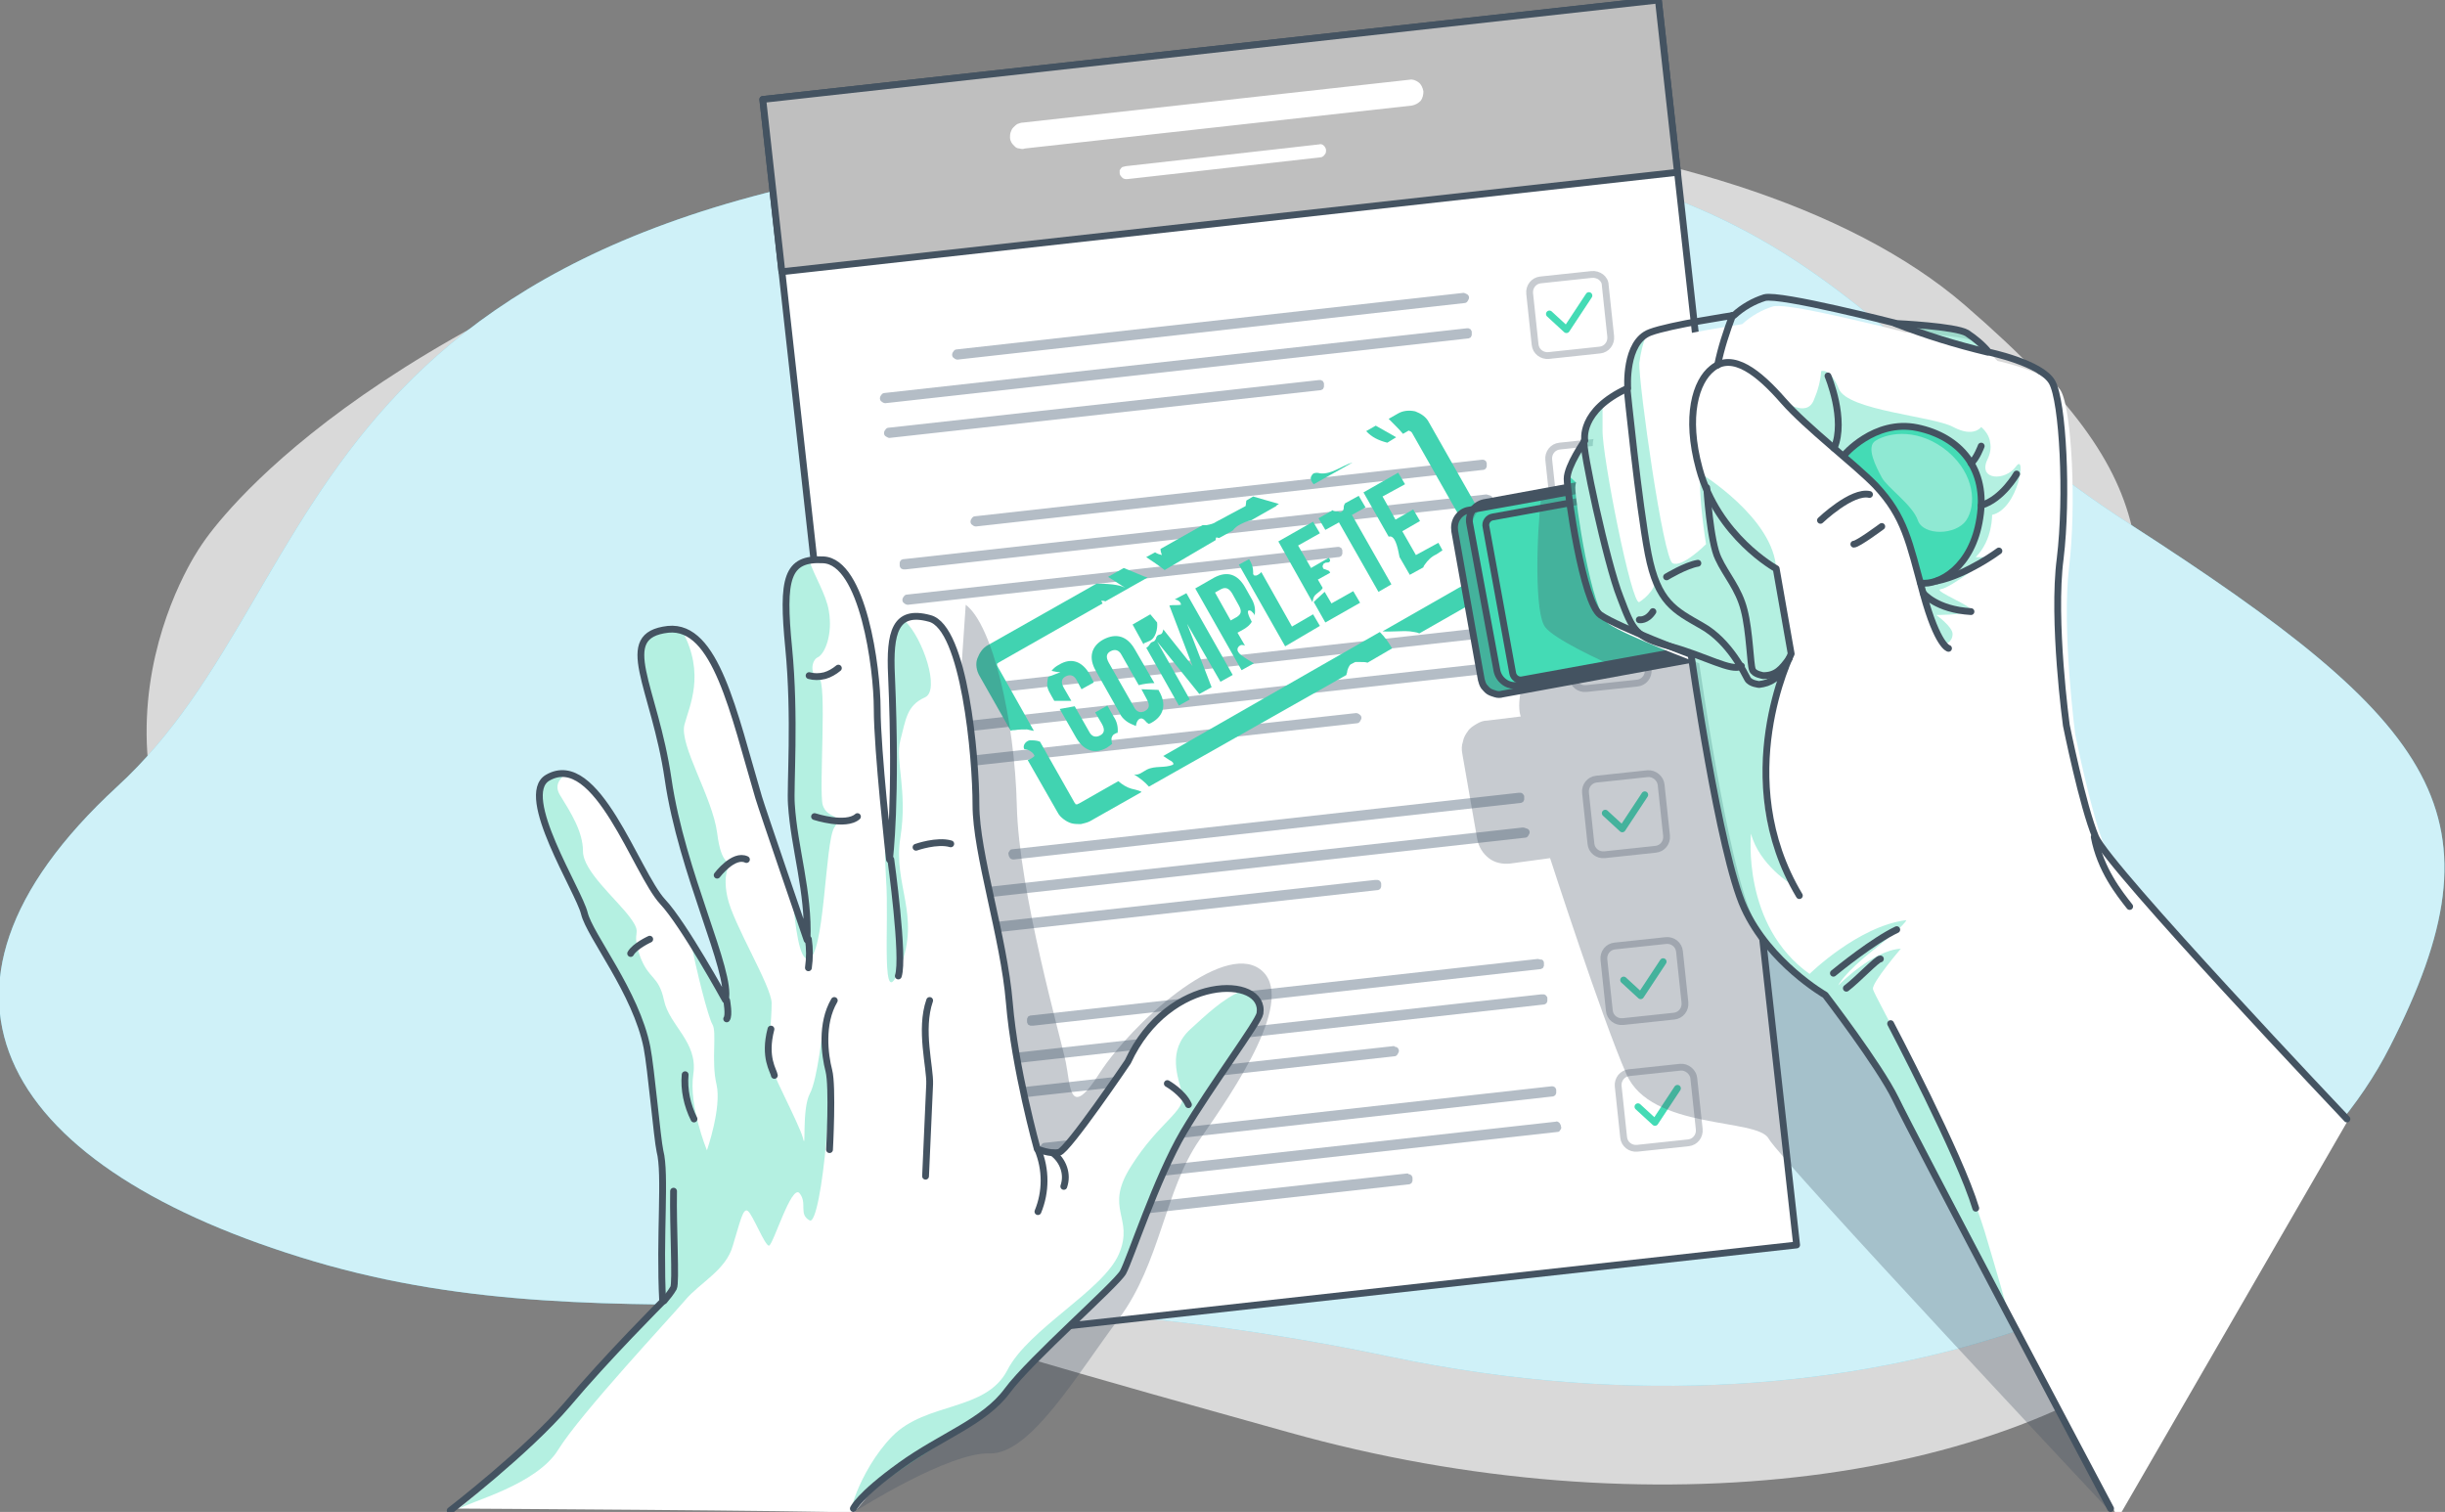 <?xml version="1.0" encoding="utf-8"?>
<!-- Generator: Adobe Illustrator 23.0.3, SVG Export Plug-In . SVG Version: 6.00 Build 0)  -->
<svg version="1.1" id="Слой_1" xmlns="http://www.w3.org/2000/svg" xmlns:xlink="http://www.w3.org/1999/xlink" x="0px" y="0px"
	 viewBox="0 0 359 222" style="enable-background:new 0 0 359 222;" xml:space="preserve">
<rect x="0" y="0" width="359" height="222" fill="#808080" stroke="none"/>
<style type="text/css">
	.st0{opacity:0.7;fill:#FFFFFF;enable-background:new    ;}
	.st1{fill:#5DCFE8;}
	.st2{fill:#FFFFFF;stroke:#445361;stroke-linecap:round;stroke-linejoin:round;}
	.st3{fill:#BFBFBF;stroke:#445361;stroke-linecap:round;stroke-linejoin:round;}
	.st4{fill:#FFFFFF;}
	.st5{opacity:0.3;fill:#042442;enable-background:new    ;}
	.st6{opacity:0.3;fill:none;stroke:#445361;stroke-linecap:round;stroke-linejoin:round;enable-background:new    ;}
	.st7{fill:none;stroke:#44DBB5;stroke-linecap:round;stroke-linejoin:round;}
	.st8{fill:#44DBB5;}
	.st9{opacity:0.3;fill:#445361;enable-background:new    ;}
	.st10{opacity:0.2;}
	.st11{opacity:0.2;fill:#042442;enable-background:new    ;}
	.st12{opacity:0.4;fill:#44DBB5;enable-background:new    ;}
	.st13{fill:none;stroke:#445361;stroke-linecap:round;stroke-linejoin:round;}
	.st14{opacity:0.4;fill:#FFFFFF;enable-background:new    ;}
</style>
<g>
	<path class="st0" d="M29.4,80.3c0,0-22.8,32.5,9.2,65.2c32,32.7,97.8,50,150.6,64.8c52.7,14.8,107.5,7.6,133.5-16.6
		c26-24.2-9.7-41.5-9.7-76c0-34.5,9.3-43.7-24.5-72.9S171.7,9.2,109,30.8C46.3,52.5,29.4,80.3,29.4,80.3z"/>
	<path class="st1" d="M165.8,21c101.2-5,101.4,26.6,147,56c45.6,29.4,55.4,42.8,38.1,76.7c-17.2,33.9-75.1,60.5-146.8,45.5
		c-71.7-15.1-112.7-0.6-158-14c-45.2-13.4-62-39.2-28.9-69.7C50.5,85,41,27.1,165.8,21z"/>
	<path class="st0" d="M165.8,21c101.2-5,101.4,26.6,147,56c45.6,29.4,55.4,42.8,38.1,76.7c-17.2,33.9-75.1,60.5-146.8,45.5
		c-71.7-15.1-112.7-0.6-158-14c-45.2-13.4-62-39.2-28.9-69.7C50.5,85,41,27.1,165.8,21z"/>
	<path class="st2" d="M243.5,0L112,14.6l20.3,182.8l131.5-14.6L243.5,0z"/>
	<path class="st3" d="M243.5,0L112,14.6l2.8,25.3l131.5-14.6L243.5,0z"/>
	<path class="st4" d="M207,11.7L150.2,18c-0.3,0-0.5,0.1-0.8,0.2c-0.2,0.1-0.4,0.3-0.6,0.5c-0.2,0.2-0.3,0.4-0.4,0.7
		c-0.1,0.3-0.1,0.5-0.1,0.8c0,0.3,0.1,0.5,0.2,0.7c0.1,0.2,0.3,0.4,0.5,0.6c0.2,0.2,0.4,0.3,0.7,0.3c0.3,0.1,0.5,0.1,0.8,0l56.8-6.3
		c0.5-0.1,0.9-0.3,1.3-0.7c0.3-0.4,0.4-0.9,0.4-1.4c-0.1-0.5-0.3-1-0.7-1.3C207.9,11.8,207.4,11.6,207,11.7L207,11.7z"/>
	<path class="st4" d="M193.7,21.2l-28.4,3.2c-0.1,0-0.3,0.1-0.4,0.1s-0.2,0.1-0.3,0.2c-0.1,0.1-0.1,0.2-0.2,0.3c0,0.1,0,0.3,0,0.4
		c0,0.3,0.2,0.5,0.4,0.7s0.5,0.2,0.7,0.2l28.4-3.2c0.2,0,0.5-0.2,0.6-0.4c0.2-0.2,0.2-0.4,0.2-0.7c0-0.2-0.2-0.5-0.3-0.6
		C194.2,21.2,193.9,21.1,193.7,21.2z"/>
	<path class="st5" d="M214.9,43l-74.4,8.3c-0.2,0-0.4,0.1-0.5,0.3c-0.1,0.1-0.2,0.3-0.2,0.5c0,0.2,0.1,0.4,0.3,0.5
		c0.1,0.1,0.3,0.2,0.5,0.2l74.4-8.3c0.2,0,0.4-0.1,0.5-0.3c0.1-0.2,0.2-0.3,0.2-0.5c0-0.2-0.1-0.4-0.3-0.5
		C215.2,43.1,215,43,214.9,43L214.9,43z"/>
	<path class="st5" d="M215.4,48.2l-85.5,9.5c-0.2,0-0.4,0.1-0.5,0.3c-0.1,0.1-0.2,0.3-0.2,0.5c0,0.2,0.1,0.4,0.3,0.5
		c0.1,0.1,0.3,0.2,0.5,0.2l85.5-9.5c0.1,0,0.2,0,0.3-0.1c0.1,0,0.2-0.1,0.2-0.2c0.1-0.1,0.1-0.2,0.1-0.3c0-0.1,0-0.2,0-0.3
		c0-0.1,0-0.2-0.1-0.3c0-0.1-0.1-0.2-0.2-0.2c-0.1-0.1-0.2-0.1-0.3-0.1C215.6,48.2,215.5,48.2,215.4,48.2z"/>
	<path class="st5" d="M193.7,55.8l-63.2,7c-0.2,0-0.4,0.1-0.5,0.3c-0.1,0.1-0.2,0.3-0.2,0.5c0,0.2,0.1,0.4,0.3,0.5
		c0.2,0.1,0.3,0.2,0.5,0.2l63.2-7c0.1,0,0.2,0,0.3-0.1c0.1,0,0.2-0.1,0.2-0.2c0.1-0.1,0.1-0.2,0.1-0.3c0-0.1,0-0.2,0-0.3
		c0-0.1,0-0.2-0.1-0.3c0-0.1-0.1-0.2-0.2-0.2c-0.1-0.1-0.2-0.1-0.3-0.1C193.9,55.8,193.8,55.8,193.7,55.8z"/>
	<path class="st6" d="M233.7,40.3l-7.5,0.8c-1,0.1-1.7,1-1.6,2l0.8,7.5c0.1,1,1,1.7,2,1.6l7.5-0.8c1-0.1,1.7-1,1.6-2l-0.8-7.5
		C235.7,40.9,234.7,40.2,233.7,40.3z"/>
	<path class="st7" d="M227.5,46.1l2.5,2.3l3.3-5"/>
	<path class="st5" d="M217.6,67.5l-74.4,8.3c-0.2,0-0.4,0.1-0.5,0.3c-0.1,0.1-0.2,0.3-0.2,0.5c0,0.2,0.1,0.4,0.3,0.5
		c0.1,0.1,0.3,0.2,0.5,0.2l74.4-8.3c0.1,0,0.2,0,0.3-0.1c0.1,0,0.2-0.1,0.2-0.2c0.1-0.1,0.1-0.2,0.1-0.3c0-0.1,0-0.2,0-0.3
		c0-0.1,0-0.2-0.1-0.3c0-0.1-0.1-0.2-0.2-0.2c-0.1-0.1-0.2-0.1-0.3-0.1C217.8,67.5,217.7,67.5,217.6,67.5z"/>
	<path class="st5" d="M218.2,72.6l-85.5,9.5c-0.1,0-0.2,0-0.3,0.1c-0.1,0-0.2,0.1-0.2,0.2c-0.1,0.1-0.1,0.2-0.1,0.3
		c0,0.1,0,0.2,0,0.3c0,0.1,0,0.2,0.1,0.3c0,0.1,0.1,0.2,0.2,0.2c0.1,0.1,0.2,0.1,0.3,0.1c0.1,0,0.2,0,0.3,0l85.5-9.5
		c0.2,0,0.4-0.1,0.5-0.3c0.1-0.2,0.2-0.3,0.2-0.5c0-0.2-0.1-0.4-0.3-0.5C218.5,72.7,218.4,72.6,218.2,72.6z"/>
	<path class="st5" d="M196.4,80.3l-63.2,7c-0.2,0-0.4,0.1-0.5,0.3c-0.1,0.1-0.2,0.3-0.2,0.5c0,0.2,0.1,0.4,0.3,0.5
		c0.1,0.1,0.3,0.2,0.5,0.2l63.2-7c0.1,0,0.2,0,0.3-0.1c0.1,0,0.2-0.1,0.2-0.2c0.1-0.1,0.1-0.2,0.1-0.3c0-0.1,0-0.2,0-0.3
		c0-0.1,0-0.2-0.1-0.3c0-0.1-0.1-0.2-0.2-0.2c-0.1-0.1-0.2-0.1-0.3-0.1C196.6,80.3,196.5,80.3,196.4,80.3z"/>
	<path class="st6" d="M236.5,64.7l-7.5,0.8c-1,0.1-1.7,1-1.6,2l0.8,7.5c0.1,1,1,1.7,2,1.6l7.5-0.8c1-0.1,1.7-1,1.6-2l-0.8-7.5
		C238.4,65.4,237.5,64.6,236.5,64.7z"/>
	<path class="st7" d="M230.3,70.5l2.5,2.3l3.3-5"/>
	<path class="st5" d="M220.3,91.9l-74.4,8.3c-0.2,0-0.3,0.1-0.4,0.3c-0.1,0.1-0.2,0.3-0.1,0.5c0,0.2,0.1,0.3,0.2,0.5
		c0.1,0.1,0.3,0.2,0.5,0.2l74.4-8.3c0.1,0,0.2,0,0.3-0.1c0.1,0,0.2-0.1,0.2-0.2c0.1-0.1,0.1-0.2,0.1-0.3c0-0.1,0-0.2,0-0.3
		c0-0.1,0-0.2-0.1-0.3c0-0.1-0.1-0.2-0.2-0.2c-0.1-0.1-0.2-0.1-0.3-0.1C220.5,91.9,220.4,91.9,220.3,91.9L220.3,91.9z"/>
	<path class="st5" d="M220.9,97.1l-85.5,9.5c-0.1,0-0.2,0-0.3,0.1c-0.1,0-0.2,0.1-0.2,0.2c-0.1,0.1-0.1,0.2-0.1,0.3
		c0,0.1,0,0.2,0,0.3c0,0.1,0,0.2,0.1,0.3c0,0.1,0.1,0.2,0.2,0.2c0.1,0.1,0.2,0.1,0.3,0.1c0.1,0,0.2,0,0.3,0l85.5-9.5
		c0.1,0,0.2,0,0.3-0.1c0.1,0,0.2-0.1,0.2-0.2c0.1-0.1,0.1-0.2,0.1-0.3c0-0.1,0-0.2,0-0.3c0-0.1,0-0.2-0.1-0.3c0-0.1-0.1-0.2-0.2-0.2
		c-0.1-0.1-0.2-0.1-0.3-0.1C221.1,97.1,221,97.1,220.9,97.1z"/>
	<path class="st5" d="M199.1,104.7l-63.2,7c-0.2,0-0.4,0.1-0.5,0.3c-0.1,0.2-0.2,0.3-0.2,0.5c0,0.2,0.1,0.4,0.3,0.5s0.3,0.2,0.5,0.2
		l63.2-7c0.2,0,0.4-0.1,0.5-0.3c0.1-0.2,0.2-0.3,0.2-0.5c0-0.2-0.1-0.4-0.3-0.5C199.5,104.8,199.3,104.7,199.1,104.7L199.1,104.7z"
		/>
	<path class="st6" d="M239.2,89.2l-7.5,0.8c-1,0.1-1.7,1-1.6,2l0.8,7.5c0.1,1,1,1.7,2,1.6l7.5-0.8c1-0.1,1.7-1,1.6-2l-0.8-7.5
		C241.1,89.8,240.2,89.1,239.2,89.2z"/>
	<path class="st7" d="M233,95l2.5,2.3l3.3-5"/>
	<path class="st5" d="M223,116.4l-74.4,8.3c-0.2,0-0.3,0.1-0.4,0.3c-0.1,0.1-0.2,0.3-0.1,0.5c0,0.2,0.1,0.3,0.2,0.5
		c0.1,0.1,0.3,0.2,0.5,0.2l74.4-8.3c0.1,0,0.2,0,0.3-0.1c0.1,0,0.2-0.1,0.2-0.2c0.1-0.1,0.1-0.2,0.1-0.3c0-0.1,0-0.2,0-0.3
		c0-0.1,0-0.2-0.1-0.3s-0.1-0.2-0.2-0.2c-0.1-0.1-0.2-0.1-0.3-0.1S223.1,116.4,223,116.4z"/>
	<path class="st5" d="M223.6,121.5l-85.5,9.5c-0.1,0-0.2,0-0.3,0.1c-0.1,0-0.2,0.1-0.2,0.2c-0.1,0.1-0.1,0.2-0.1,0.3
		c0,0.1,0,0.2,0,0.3c0,0.1,0,0.2,0.1,0.3c0,0.1,0.1,0.2,0.2,0.2c0.1,0.1,0.2,0.1,0.3,0.1c0.1,0,0.2,0,0.3,0l85.5-9.5
		c0.2,0,0.4-0.1,0.5-0.3c0.1-0.2,0.2-0.3,0.2-0.5c0-0.2-0.1-0.4-0.3-0.5C224,121.6,223.8,121.5,223.6,121.5z"/>
	<path class="st5" d="M201.9,129.2l-63.2,7c-0.1,0-0.2,0-0.3,0.1c-0.1,0-0.2,0.1-0.2,0.2c-0.1,0.1-0.1,0.2-0.1,0.3
		c0,0.1,0,0.2,0,0.3c0,0.1,0,0.2,0.1,0.3c0,0.1,0.1,0.2,0.2,0.2c0.1,0.1,0.2,0.1,0.3,0.1c0.1,0,0.2,0,0.3,0l63.2-7
		c0.1,0,0.2,0,0.3-0.1c0.1,0,0.2-0.1,0.2-0.2c0.1-0.1,0.1-0.2,0.1-0.3c0-0.1,0-0.2,0-0.3c0-0.1,0-0.2-0.1-0.3c0-0.1-0.1-0.2-0.2-0.2
		c-0.1-0.1-0.2-0.1-0.3-0.1C202.1,129.2,202,129.2,201.9,129.2z"/>
	<path class="st6" d="M241.9,113.6l-7.5,0.8c-1,0.1-1.7,1-1.6,2l0.8,7.5c0.1,1,1,1.7,2,1.6l7.5-0.8c1-0.1,1.7-1,1.6-2l-0.8-7.5
		C243.8,114.3,242.9,113.5,241.9,113.6z"/>
	<path class="st7" d="M235.7,119.4l2.5,2.3l3.3-5"/>
	<path class="st5" d="M225.8,140.8l-74.4,8.3c-0.1,0-0.2,0-0.3,0.1c-0.1,0-0.2,0.1-0.2,0.2c-0.1,0.1-0.1,0.2-0.1,0.3
		c0,0.1,0,0.2,0,0.3c0,0.1,0,0.2,0.1,0.3c0,0.1,0.1,0.2,0.2,0.2c0.1,0.1,0.2,0.1,0.3,0.1c0.1,0,0.2,0,0.3,0l74.4-8.3
		c0.1,0,0.2,0,0.3-0.1c0.1,0,0.2-0.1,0.2-0.2c0.1-0.1,0.1-0.2,0.1-0.3c0-0.1,0-0.2,0-0.3c0-0.2-0.1-0.4-0.3-0.5
		C226.1,140.9,225.9,140.8,225.8,140.8z"/>
	<path class="st5" d="M226.3,146l-85.5,9.5c-0.1,0-0.2,0-0.3,0.1s-0.2,0.1-0.2,0.2c-0.1,0.1-0.1,0.2-0.1,0.3c0,0.1,0,0.2,0,0.3
		s0,0.2,0.1,0.3c0.1,0.1,0.1,0.2,0.2,0.2c0.1,0.1,0.2,0.1,0.3,0.1c0.1,0,0.2,0,0.3,0l85.5-9.5c0.1,0,0.2,0,0.3-0.1
		c0.1,0,0.2-0.1,0.2-0.2c0.1-0.1,0.1-0.2,0.1-0.3c0-0.1,0-0.2,0-0.3c0-0.1,0-0.2-0.1-0.3c-0.1-0.1-0.1-0.2-0.2-0.2
		c-0.1-0.1-0.2-0.1-0.3-0.1C226.5,146,226.4,146,226.3,146z"/>
	<path class="st5" d="M204.6,153.6l-63.2,7c-0.2,0-0.4,0.1-0.5,0.3c-0.1,0.2-0.2,0.3-0.2,0.5c0,0.2,0.1,0.4,0.3,0.5
		c0.1,0.1,0.3,0.2,0.5,0.2l63.2-7c0.2,0,0.4-0.1,0.5-0.3c0.1-0.2,0.2-0.3,0.2-0.5c0-0.1,0-0.2-0.1-0.3c0-0.1-0.1-0.2-0.2-0.2
		c-0.1-0.1-0.2-0.1-0.3-0.1C204.8,153.6,204.7,153.6,204.6,153.6z"/>
	<path class="st6" d="M244.6,138.1l-7.5,0.8c-1,0.1-1.7,1-1.6,2l0.8,7.5c0.1,1,1,1.7,2,1.6l7.5-0.8c1-0.1,1.7-1,1.6-2l-0.8-7.5
		C246.5,138.7,245.6,138,244.6,138.1z"/>
	<path class="st7" d="M238.4,143.9l2.5,2.3l3.3-5"/>
	<path class="st5" d="M227.8,159.5l-74.4,8.3c-0.2,0-0.4,0.1-0.5,0.3c-0.1,0.1-0.2,0.3-0.2,0.5c0,0.2,0.1,0.4,0.3,0.5
		c0.1,0.1,0.3,0.2,0.5,0.2l74.4-8.3c0.1,0,0.2,0,0.3-0.1c0.1,0,0.2-0.1,0.2-0.2c0.1-0.1,0.1-0.2,0.1-0.3c0-0.1,0-0.2,0-0.3
		c0-0.1,0-0.2-0.1-0.3c0-0.1-0.1-0.2-0.2-0.2c-0.1-0.1-0.2-0.1-0.3-0.1C228,159.5,227.9,159.5,227.8,159.5z"/>
	<path class="st5" d="M228.4,164.7l-85.5,9.5c-0.1,0-0.2,0-0.3,0.1c-0.1,0-0.2,0.1-0.2,0.2s-0.1,0.2-0.1,0.3c0,0.1,0,0.2,0,0.3
		c0,0.1,0,0.2,0.1,0.3c0.1,0.1,0.1,0.2,0.2,0.2c0.1,0.1,0.2,0.1,0.3,0.1c0.1,0,0.2,0,0.3,0l85.5-9.5c0.2,0,0.3-0.1,0.4-0.3
		c0.1-0.1,0.2-0.3,0.1-0.5c0-0.2-0.1-0.3-0.2-0.5C228.8,164.7,228.6,164.6,228.4,164.7z"/>
	<path class="st5" d="M206.6,172.3l-63.2,7c-0.1,0-0.2,0-0.3,0.1c-0.1,0-0.2,0.1-0.2,0.2c-0.1,0.1-0.1,0.2-0.1,0.3
		c0,0.1,0,0.2,0,0.3c0,0.2,0.1,0.4,0.3,0.5c0.2,0.1,0.3,0.2,0.5,0.2l63.2-7c0.1,0,0.2,0,0.3-0.1c0.1,0,0.2-0.1,0.2-0.2
		c0.1-0.1,0.1-0.2,0.1-0.3c0-0.1,0-0.2,0-0.3c0-0.1,0-0.2-0.1-0.3c0-0.1-0.1-0.2-0.2-0.2c-0.1-0.1-0.2-0.1-0.3-0.1
		C206.8,172.3,206.7,172.3,206.6,172.3z"/>
	<path class="st6" d="M246.7,156.7l-7.5,0.8c-1,0.1-1.7,1-1.6,2l0.8,7.5c0.1,1,1,1.7,2,1.6l7.5-0.8c1-0.1,1.7-1,1.6-2l-0.8-7.5
		C248.6,157.4,247.7,156.6,246.7,156.7z"/>
	<path class="st7" d="M240.5,162.5l2.5,2.3l3.3-5"/>
	<path class="st8" d="M164.1,107.6c0.1-0.8-0.1-1.7-0.6-2.4l-0.9-1.6l-1.8,1l1,1.7c0.5,0.9,0.3,1.4-0.3,1.7s-1.2,0.2-1.6-0.6
		l-2.1-3.7l-2.2,0.4l2.4,4.2c1.1,1.9,2.7,2.5,4.5,1.5c0.3-0.2,0.6-0.4,0.8-0.6c-0.1-0.2-0.1-0.5-0.1-0.8c0.1-0.3,0.2-0.5,0.4-0.6
		C163.8,107.7,163.9,107.6,164.1,107.6z"/>
	<path class="st8" d="M154.4,102.2l0.4,0.7h2.5l-1.1-1.9c-0.5-0.9-0.3-1.4,0.3-1.7c0.6-0.3,1.2-0.2,1.6,0.6l0.7,1.3l1.8-1L160,99
		c-1.1-1.9-2.7-2.5-4.5-1.4c-0.4,0.2-0.8,0.5-1.1,0.9c0.4,0.1,0.9,0.2,1.3,0.2l-1.8,0.7c-0.1,0.5-0.2,1-0.1,1.5
		C153.9,101.3,154.1,101.7,154.4,102.2z"/>
	<path class="st8" d="M168.1,94.4c0.2-0.1,0.5-0.2,0.7-0.3c0.9-0.4,1.2-1.8,1.1-2.7l-1-1.2l-2.6,1.5l1.6,2.9
		C168,94.4,168,94.4,168.1,94.4z"/>
	<path class="st8" d="M179.2,100.1l1.8-1l-6.8-12l-1.7,0.9c0.5,0.1,0.9,0.4,0.9,0.8c-0.5,0.1-1.2,0-1.7,0.1l3.4,8.9l-4.3-5.4
		c0,0.1,0,0.2-0.1,0.4c0,0.1-0.1,0.2-0.2,0.3c-0.2,0.1-0.5,0.1-0.6,0.3c-0.2,0.2-0.1,0.4-0.3,0.6c-0.1,0.2-0.3,0.2-0.5,0.3
		c-0.2,0.1-0.3,0.4-0.5,0.6c-0.1,0.1-0.2,0.2-0.3,0.2l4.8,8.5l1.6-0.9l-4.8-8.5l6.2,7.7l1.8-1l-3.6-9.3L179.2,100.1z"/>
	<path class="st8" d="M183.7,89.7c0.1,0.1,0.2,0.2,0.3,0.3c0.1,0.1,0.2,0.2,0.2,0.4c0.2-0.9,0-1.8-0.5-2.6l-0.9-1.6
		c-1.1-1.9-2.6-2.4-4.5-1.4l-2.8,1.6l6.8,12l1.8-1c-0.6-0.4-1.2-0.7-1.7-1.1c-0.3-0.2-0.5-0.4-0.6-0.6c-0.1-0.1-0.1-0.3-0.1-0.4
		c0-0.1,0.1-0.3,0.2-0.4c0.1-0.1,0.3-0.2,0.4-0.2c0.2,0,0.3,0,0.5,0.1l-1.1-1.9l0.9-0.5c0.5-0.3,0.9-0.6,1.2-1.1
		C183.4,90.6,182.8,89.3,183.7,89.7z M181.6,90.6l-0.9,0.5l-2.3-4.1l0.9-0.5c0.6-0.3,1.1-0.2,1.6,0.6l1,1.8
		C182.4,89.8,182.2,90.2,181.6,90.6z"/>
	<path class="st8" d="M193.8,91.9l-1-1.7l-3.1,1.8l-4.5-8l-0.2,0.2c-0.1,0.1-0.3,0.2-0.5,0.3c-0.1,0-0.2,0-0.3,0
		c-0.1,0-0.1-0.1-0.2-0.2c0-0.1,0-0.2,0-0.3c0-0.7-0.2-1.3-0.6-1.9l-1.5,0.8l6.8,12L193.8,91.9z"/>
	<path class="st8" d="M192.9,87.7c0.2-0.5,0.8-0.7,1.2-1.2c0,0,0.1-0.1,0.1-0.2l-0.7-1.2l1.8-1c0-0.1-0.1-0.2-0.2-0.3
		c-0.3-0.1-0.5-0.2-0.8-0.3c0-0.1-0.1-0.2-0.1-0.3c0-0.1,0-0.2,0.1-0.3c0-0.1,0.1-0.2,0.2-0.2c0.1-0.1,0.2-0.1,0.3-0.1
		c0.1,0,0.3,0,0.4-0.1c0.1-0.1,0.1-0.2,0.1-0.3l-0.2-0.3l-2.6,1.5l-1.9-3.3l3.2-1.8l-1-1.7l-5.1,2.9l5,8.9
		C192.8,88.1,192.8,87.9,192.9,87.7z"/>
	<path class="st8" d="M199.7,88.5l-1-1.7l-3.2,1.8l-1-1.7l-1.2,1.1l-0.4,0.4l1.7,3L199.7,88.5z"/>
	<path class="st8" d="M197.3,74.6c0,0.3-0.2,0.5-0.4,0.6c-0.1,0-0.3,0-0.4-0.1c-0.2,0-0.5,0-0.7-0.1c0,0-0.1,0-0.1-0.1l-2.1,1.2
		l1,1.7l2-1.1l5.8,10.2l1.9-1.1l-5.8-10.2l2-1.1l-1-1.7l-2,1.1C197.3,74.2,197.3,74.4,197.3,74.6z"/>
	<path class="st8" d="M205.5,81.8l1.5,2.6l2-1.1c0-0.1,0.1-0.3,0.2-0.4c0.4-0.6,1-1.2,1.7-1.5l0.9-0.6l-0.6-1.1l-3.3,1.8l-2-3.5
		l2.6-1.5l-1-1.7l-2.6,1.5l-1.9-3.4l3.3-1.8l-1-1.7l-5.1,2.9l3.7,6.5C204.8,78.5,205.2,80.2,205.5,81.8z"/>
	<path class="st8" d="M167.7,105.5c0.3,0.1,0.5,0.4,0.7,0.6c0.1,0.1,0.2,0.1,0.3,0.2c0.1-0.1,0.3-0.1,0.4-0.2c1.8-1,2.2-2.7,1.1-4.6
		l-0.1-0.2l-2.5-0.1l0.8,1.5c0.5,0.9,0.3,1.4-0.3,1.7s-1.2,0.2-1.6-0.6l-3.7-6.5c-0.5-0.9-0.3-1.4,0.3-1.7c0.6-0.3,1.2-0.2,1.6,0.6
		l2.5,4.4c0.8-0.2,1.5-0.3,2.3-0.3l-2.9-5c-1.1-1.9-2.7-2.4-4.6-1.4c-1.8,1-2.2,2.7-1.1,4.6l3.5,6.2c0.2,0.5,0.6,0.9,1,1.2
		c0.4,0.3,0.9,0.5,1.4,0.7c0,0,0-0.1,0-0.1C166.9,105.9,167.2,105.4,167.7,105.5z"/>
	<path class="st8" d="M192.9,71.1l5.7-3.2c-1.6,0.5-3.1,1.8-4.8,1.6c-0.3-0.1-0.6-0.1-0.9,0c-0.2,0.1-0.3,0.3-0.4,0.5
		c-0.1,0.2,0,0.5,0.1,0.7C192.7,70.9,192.8,71,192.9,71.1z"/>
	<path class="st8" d="M178.5,79.3c0-0.1,0-0.3,0.1-0.4c0.1,0,0.3,0.1,0.4,0.1l2-1.1c0.3-0.4,0.7-0.7,1.1-0.9
		c0.4-0.2,0.8-0.4,1.2-0.5l0.4-0.1l3.7-2.1c0-0.1,0.1-0.1,0.2-0.2c0.1,0,0.1-0.1,0.2-0.1l-3.8-1.1l-1,0.6l-0.1,0.8l-4.3,2.3
		c-0.4,0.3-0.9,0.4-1.4,0.5c-0.2,0-0.4,0-0.6,0l-6.2,3.5c0,0.3,0.1,0.6,0.2,0.9c-0.4-0.1-0.7-0.2-1-0.4l-1.3,0.7
		c0.9,0.6,1.8,1.2,2.7,1.9L178.5,79.3z"/>
	<path class="st8" d="M205,64.2l-3-1.7l-1.4,0.8c0.8,0.9,1.9,1.4,3.1,1.7L205,64.2z"/>
	<path class="st8" d="M221.1,81.9L209.8,62c-0.4-0.8-1.2-1.3-2-1.6c-0.9-0.2-1.8-0.1-2.5,0.3l-1.4,0.8l0.5,0.5
		c0.5,0.5,1.1,1.1,1.6,1.7l0.7-0.4c0.1-0.1,0.2-0.1,0.3,0c0.1,0,0.2,0.1,0.3,0.2l11.3,19.9c0.1,0.1,0.1,0.2,0,0.3
		c0,0.1-0.1,0.2-0.2,0.2L203,92.7c1.3,0.1,2.7-0.1,4,0c0.5,0.1,1,0.1,1.4,0.3l11.4-6.5c0.4-0.2,0.7-0.5,1-0.9
		c0.3-0.4,0.5-0.8,0.6-1.2c0.1-0.4,0.1-0.9,0.1-1.3C221.5,82.7,221.3,82.3,221.1,81.9z"/>
	<path class="st8" d="M151.8,107.3l-5.3-9.4c0,0,0-0.1-0.1-0.2c0-0.1,0-0.1,0-0.2c0-0.1,0-0.1,0.1-0.1c0,0,0.1-0.1,0.1-0.1l15.3-8.7
		c-0.1-0.1-0.1-0.2-0.2-0.4c0.2,0,0.4,0,0.6,0.1l6.2-3.5c-0.2-0.1-0.4-0.1-0.6-0.2l-2.9-1.2l-2.3,1.3l2.5,1.6
		c-0.9-0.5-2.7-0.6-4.2-0.6l-15.9,9c-0.8,0.4-1.3,1.2-1.6,2s-0.1,1.8,0.3,2.5l4.6,8.1c0.2-0.1,0.4-0.1,0.6-0.1
		c0.6-0.1,1.2-0.1,1.8-0.1C151.3,107.2,151.6,107.3,151.8,107.3z"/>
	<path class="st8" d="M170.8,111c0.3,0.2,0.6,0.4,0.9,0.6c0.3,0.1,0.8,0.5,0.5,0.7c-1.2,0.5-2.6,0.1-3.8,0.7
		c-0.6,0.3-1.2,0.9-1.9,0.7c0.8,0.5,1.6,1.1,2.2,1.8l29-16.4c0-0.1,0-0.2,0.1-0.4c0-0.2,0.1-0.5,0.2-0.7c0.1-0.2,0.2-0.4,0.4-0.5
		c0.2-0.1,0.4-0.2,0.6-0.3c0.2,0,0.5,0,0.7,0c0.4,0,0.8,0,1.1,0.1l3.6-2.1c-0.5-0.9-1.1-1.7-1.8-2.4L170.8,111z"/>
	<path class="st8" d="M166.1,115.8c-0.7-0.2-1.3-0.6-1.9-1.1l-5.8,3.3c0,0-0.1,0-0.2,0.1c-0.1,0-0.1,0-0.2,0c-0.1,0-0.1,0-0.1-0.1
		c0,0-0.1-0.1-0.1-0.1l-5.1-9c-0.5-0.2-1-0.2-1.5-0.2c-0.6,0.1-1.1,0.8-0.8,1.3c0.3,0,0.6,0.1,0.9,0.3c0.3,0.2,0.5,0.4,0.6,0.7
		c-0.3,0.3-0.7,0.5-1,0.6l4.4,7.7c0.2,0.4,0.5,0.7,0.9,1c0.4,0.3,0.8,0.5,1.2,0.6c0.4,0.1,0.9,0.1,1.3,0.1c0.4-0.1,0.9-0.2,1.3-0.4
		l7.6-4.3l-0.1-0.1C167,116,166.5,115.9,166.1,115.8z"/>
	<path class="st9" d="M141.8,88.8c3.9,2.9,7.2,16.8,7.5,29.5c0.3,12.7,6.5,34.2,7.2,37.7c0.7,3.5,0.5,8.6,5,1.5
		c4.6-7.1,17.9-19.3,23.5-15.2c5.6,4.1-3.8,17.8-8.9,25.1c-5.1,7.4-5.7,18-11.8,26.2c-6.1,8.1-13,20-19,19.8s-19.4,8.3-19.4,8.3
		l-23.6-16.6l35.5-58.1L141.8,88.8z"/>
	<g class="st10">
		<path class="st11" d="M164.1,107.6c0.1-0.8-0.1-1.7-0.6-2.4l-0.9-1.6l-1.8,1l1,1.7c0.5,0.9,0.3,1.4-0.3,1.7s-1.2,0.2-1.6-0.6
			l-2.1-3.7l-2.2,0.4l2.4,4.2c1.1,1.9,2.7,2.5,4.5,1.5c0.3-0.2,0.6-0.4,0.8-0.6c-0.1-0.2-0.1-0.5-0.1-0.8c0.1-0.3,0.2-0.5,0.4-0.6
			C163.8,107.7,163.9,107.6,164.1,107.6z"/>
		<path class="st11" d="M154.4,102.2l0.4,0.7h2.5l-1.1-1.9c-0.5-0.9-0.3-1.4,0.3-1.7c0.6-0.3,1.2-0.2,1.6,0.6l0.7,1.3l1.8-1L160,99
			c-1.1-1.9-2.7-2.5-4.5-1.4c-0.4,0.2-0.8,0.5-1.1,0.9c0.4,0.1,0.9,0.2,1.3,0.2l-1.8,0.7c-0.1,0.5-0.2,1-0.1,1.5
			C153.9,101.3,154.1,101.7,154.4,102.2z"/>
		<path class="st11" d="M168.1,94.4c0.2-0.1,0.5-0.2,0.7-0.3c0.9-0.4,1.2-1.8,1.1-2.7l-1-1.2l-2.6,1.5l1.6,2.9
			C168,94.4,168,94.4,168.1,94.4z"/>
		<path class="st11" d="M179.2,100.1l1.8-1l-6.8-12l-1.7,0.9c0.5,0.1,0.9,0.4,0.9,0.8c-0.5,0.1-1.2,0-1.7,0.1l3.4,8.9l-4.3-5.4
			c0,0.1,0,0.2-0.1,0.4c0,0.1-0.1,0.2-0.2,0.3c-0.2,0.1-0.5,0.1-0.6,0.3c-0.2,0.2-0.1,0.4-0.3,0.6c-0.1,0.2-0.3,0.2-0.5,0.3
			c-0.2,0.1-0.3,0.4-0.5,0.6c-0.1,0.1-0.2,0.2-0.3,0.2l4.8,8.5l1.6-0.9l-4.8-8.5l6.2,7.7l1.8-1l-3.6-9.3L179.2,100.1z"/>
		<path class="st11" d="M183.7,89.7c0.1,0.1,0.2,0.2,0.3,0.3c0.1,0.1,0.2,0.2,0.2,0.4c0.2-0.9,0-1.8-0.5-2.6l-0.9-1.6
			c-1.1-1.9-2.6-2.4-4.5-1.4l-2.8,1.6l6.8,12l1.8-1c-0.6-0.4-1.2-0.7-1.7-1.1c-0.3-0.2-0.5-0.4-0.6-0.6c-0.1-0.1-0.1-0.3-0.1-0.4
			c0-0.1,0.1-0.3,0.2-0.4c0.1-0.1,0.3-0.2,0.4-0.2c0.2,0,0.3,0,0.5,0.1l-1.1-1.9l0.9-0.5c0.5-0.3,0.9-0.6,1.2-1.1
			C183.4,90.6,182.8,89.3,183.7,89.7z M181.6,90.6l-0.9,0.5l-2.3-4.1l0.9-0.5c0.6-0.3,1.1-0.2,1.6,0.6l1,1.8
			C182.4,89.8,182.2,90.2,181.6,90.6z"/>
		<path class="st11" d="M193.8,91.9l-1-1.7l-3.1,1.8l-4.5-8l-0.2,0.2c-0.1,0.1-0.3,0.2-0.5,0.3c-0.1,0-0.2,0-0.3,0
			c-0.1,0-0.1-0.1-0.2-0.2c0-0.1,0-0.2,0-0.3c0-0.7-0.2-1.3-0.6-1.9l-1.5,0.8l6.8,12L193.8,91.9z"/>
		<path class="st11" d="M192.9,87.7c0.2-0.5,0.8-0.7,1.2-1.2c0,0,0.1-0.1,0.1-0.2l-0.7-1.2l1.8-1c0-0.1-0.1-0.2-0.2-0.3
			c-0.3-0.1-0.5-0.2-0.8-0.3c0-0.1-0.1-0.2-0.1-0.3c0-0.1,0-0.2,0.1-0.3c0-0.1,0.1-0.2,0.2-0.2c0.1-0.1,0.2-0.1,0.3-0.1
			c0.1,0,0.3,0,0.4-0.1c0.1-0.1,0.1-0.2,0.1-0.3l-0.2-0.3l-2.6,1.5l-1.9-3.3l3.2-1.8l-1-1.7l-5.1,2.9l5,8.9
			C192.8,88.1,192.8,87.9,192.9,87.7z"/>
		<path class="st11" d="M199.7,88.5l-1-1.7l-3.2,1.8l-1-1.7l-1.2,1.1l-0.4,0.4l1.7,3L199.7,88.5z"/>
		<path class="st11" d="M197.3,74.6c0,0.3-0.2,0.5-0.4,0.6c-0.1,0-0.3,0-0.4-0.1c-0.2,0-0.5,0-0.7-0.1c0,0-0.1,0-0.1-0.1l-2.1,1.2
			l1,1.7l2-1.1l5.8,10.2l1.9-1.1l-5.8-10.2l2-1.1l-1-1.7l-2,1.1C197.3,74.2,197.3,74.4,197.3,74.6z"/>
		<path class="st11" d="M205.5,81.8l1.5,2.6l2-1.1c0-0.1,0.1-0.3,0.2-0.4c0.4-0.6,1-1.2,1.7-1.5l0.9-0.6l-0.6-1.1l-3.3,1.8l-2-3.5
			l2.6-1.5l-1-1.7l-2.6,1.5l-1.9-3.4l3.3-1.8l-1-1.7l-5.1,2.9l3.7,6.5C204.8,78.5,205.2,80.2,205.5,81.8z"/>
		<path class="st11" d="M167.7,105.5c0.3,0.1,0.5,0.4,0.7,0.6c0.1,0.1,0.2,0.1,0.3,0.2c0.1-0.1,0.3-0.1,0.4-0.2
			c1.8-1,2.2-2.7,1.1-4.6l-0.1-0.2l-2.5-0.1l0.8,1.5c0.5,0.9,0.3,1.4-0.3,1.7s-1.2,0.2-1.6-0.6l-3.7-6.5c-0.5-0.9-0.3-1.4,0.3-1.7
			c0.6-0.3,1.2-0.2,1.6,0.6l2.5,4.4c0.8-0.2,1.5-0.3,2.3-0.3l-2.9-5c-1.1-1.9-2.7-2.4-4.6-1.4c-1.8,1-2.2,2.7-1.1,4.6l3.5,6.2
			c0.2,0.5,0.6,0.9,1,1.2c0.4,0.3,0.9,0.5,1.4,0.7c0,0,0-0.1,0-0.1C166.9,105.9,167.2,105.4,167.7,105.5z"/>
		<path class="st11" d="M192.9,71.1l5.7-3.2c-1.6,0.5-3.1,1.8-4.8,1.6c-0.3-0.1-0.6-0.1-0.9,0c-0.2,0.1-0.3,0.3-0.4,0.5
			c-0.1,0.2,0,0.5,0.1,0.7C192.7,70.9,192.8,71,192.9,71.1z"/>
		<path class="st11" d="M178.5,79.3c0-0.1,0-0.3,0.1-0.4c0.1,0,0.3,0.1,0.4,0.1l2-1.1c0.3-0.4,0.7-0.7,1.1-0.9
			c0.4-0.2,0.8-0.4,1.2-0.5l0.4-0.1l3.7-2.1c0-0.1,0.1-0.1,0.2-0.2c0.1,0,0.1-0.1,0.2-0.1l-3.8-1.1l-1,0.6l-0.1,0.8l-4.3,2.3
			c-0.4,0.3-0.9,0.4-1.4,0.5c-0.2,0-0.4,0-0.6,0l-6.2,3.5c0,0.3,0.1,0.6,0.2,0.9c-0.4-0.1-0.7-0.2-1-0.4l-1.3,0.7
			c0.9,0.6,1.8,1.2,2.7,1.9L178.5,79.3z"/>
		<path class="st11" d="M205,64.2l-3-1.7l-1.4,0.8c0.8,0.9,1.9,1.4,3.1,1.7L205,64.2z"/>
		<path class="st11" d="M221.1,81.9L209.8,62c-0.4-0.8-1.2-1.3-2-1.6c-0.9-0.2-1.8-0.1-2.5,0.3l-1.4,0.8l0.5,0.5
			c0.5,0.5,1.1,1.1,1.6,1.7l0.7-0.4c0.1-0.1,0.2-0.1,0.3,0c0.1,0,0.2,0.1,0.3,0.2l11.3,19.9c0.1,0.1,0.1,0.2,0,0.3
			c0,0.1-0.1,0.2-0.2,0.2L203,92.7c1.3,0.1,2.7-0.1,4,0c0.5,0.1,1,0.1,1.4,0.3l11.4-6.5c0.4-0.2,0.7-0.5,1-0.9
			c0.3-0.4,0.5-0.8,0.6-1.2c0.1-0.4,0.1-0.9,0.1-1.3C221.5,82.7,221.3,82.3,221.1,81.9z"/>
		<path class="st11" d="M151.8,107.3l-5.3-9.4c0,0,0-0.1-0.1-0.2c0-0.1,0-0.1,0-0.2c0-0.1,0-0.1,0.1-0.1c0,0,0.1-0.1,0.1-0.1
			l15.3-8.7c-0.1-0.1-0.1-0.2-0.2-0.4c0.2,0,0.4,0,0.6,0.1l6.2-3.5c-0.2-0.1-0.4-0.1-0.6-0.2l-2.9-1.2l-2.3,1.3l2.5,1.6
			c-0.9-0.5-2.7-0.6-4.2-0.6l-15.9,9c-0.8,0.4-1.3,1.2-1.6,2s-0.1,1.8,0.3,2.5l4.6,8.1c0.2-0.1,0.4-0.1,0.6-0.1
			c0.6-0.1,1.2-0.1,1.8-0.1C151.3,107.2,151.6,107.3,151.8,107.3z"/>
		<path class="st11" d="M170.8,111c0.3,0.2,0.6,0.4,0.9,0.6c0.3,0.1,0.8,0.5,0.5,0.7c-1.2,0.5-2.6,0.1-3.8,0.7
			c-0.6,0.3-1.2,0.9-1.9,0.7c0.8,0.5,1.6,1.1,2.2,1.8l29-16.4c0-0.1,0-0.2,0.1-0.4c0-0.2,0.1-0.5,0.2-0.7c0.1-0.2,0.2-0.4,0.4-0.5
			c0.2-0.1,0.4-0.2,0.6-0.3c0.2,0,0.5,0,0.7,0c0.4,0,0.8,0,1.1,0.1l3.6-2.1c-0.5-0.9-1.1-1.7-1.8-2.4L170.8,111z"/>
		<path class="st11" d="M166.1,115.8c-0.7-0.2-1.3-0.6-1.9-1.1l-5.8,3.3c0,0-0.1,0-0.2,0.1c-0.1,0-0.1,0-0.2,0c-0.1,0-0.1,0-0.1-0.1
			c0,0-0.1-0.1-0.1-0.1l-5.1-9c-0.5-0.2-1-0.2-1.5-0.2c-0.6,0.1-1.1,0.8-0.8,1.3c0.3,0,0.6,0.1,0.9,0.3c0.3,0.2,0.5,0.4,0.6,0.7
			c-0.3,0.3-0.7,0.5-1,0.6l4.4,7.7c0.2,0.4,0.5,0.7,0.9,1c0.4,0.3,0.8,0.5,1.2,0.6c0.4,0.1,0.9,0.1,1.3,0.1c0.4-0.1,0.9-0.2,1.3-0.4
			l7.6-4.3l-0.1-0.1C167,116,166.5,115.9,166.1,115.8z"/>
	</g>
	<path class="st4" d="M185.1,148.9c-0.2,1.3-7.1,10.5-11.2,17.4c-4.1,6.9-7.9,18.9-8.9,20.6c-1,1.8-13.5,12.8-17,17.4
		c-3.4,4.6-9.6,6.6-15.7,11c-3.9,2.8,1.4-3.1-6.9,6.8c-5.3-0.3-58.7-0.6-58.7-0.6s13.2-11.1,16.9-15.4c5.9-6.9,14-15.1,14-15.1
		c-0.5-9.6,0.5-18.6-0.4-22.1c-0.5-1.8-1.3-12-1.9-15.2c-1.6-8-8.4-16.4-9.2-19.7s-9.8-17.3-5.4-19.8c0.8-0.5,1.7-0.7,2.7-0.6
		c5.9,0.8,10.8,15.2,14.2,18.8c1.4,1.7,2.8,3.6,3.9,5.5c2.7,4.2,5.3,8.9,5.3,8.9c1-4.1-6.4-18.6-8.4-32.4c-2-13.8-7.9-21.2,0-22
		c0.6-0.1,1.3,0,1.9,0.2c5.6,1.6,8,13.2,11.3,24.4c0.3,1,2.8,8.4,4.8,14.2c1.3,3.7,2.3,6.8,2.3,6.8c0.3-7-1.9-13.5-2.3-19.9
		c-0.2-2.5,0.6-12.8-0.4-23c-0.9-8.6-0.5-12.1,2.9-12.8c0.7-0.1,1.5-0.2,2.2-0.1c5.8,0.4,7.9,15.9,7.9,21.9c0,3.5,0.6,10.4,1.1,15.5
		c0.4,3.7,0.7,6.5,0.7,6.5s1-8.5,0.3-27c-0.2-4,0.1-6.9,1.7-8.1c0.9-0.6,2.1-0.8,3.9-0.3c5.1,1.4,6.8,20.3,6.8,27.4s4.1,19.4,4.9,29
		s4.1,21.5,4.1,21.5s1.9,0.8,3.2,0.5c1.3-0.3,10.1-13.3,10.1-13.3c4.1-8.9,12.1-11.6,16.4-10.6C184.1,145.9,185.4,147.1,185.1,148.9
		z"/>
	<path class="st12" d="M185.1,148.9c-0.2,1.3-7.1,10.5-11.2,17.4c-4.1,6.9-7.9,18.9-8.9,20.6c-1,1.8-13.5,12.8-17,17.4
		c-3.4,4.6-17,11.1-22.3,16.8c-1.8,3.1,0.3-5.1,5.3-10.2c5-5.1,13.7-3.6,16.9-9.7c3.1-6.1,14.1-11.7,16.4-17.1
		c2.3-5.4-2.3-6.5,1.8-12.9c4.1-6.5,8-8,7.5-10.5c-0.6-2.5-2.3-6.4,1.2-9.6c2.2-2,4.8-4.5,7.5-5.6
		C184.1,145.9,185.4,147.1,185.1,148.9z"/>
	<path class="st12" d="M118.9,179.2c-1.7-0.9-0.3-2.5-1.5-4c-1.2-1.4-3.9,7.7-4.5,7.7c-0.6,0-2.4-4.6-3.1-5.1
		c-0.7-0.5-1.1,1.5-2.2,5.1c-1,3.6-4.8,5.4-7,8c-2.2,2.6-15.3,16.6-18.6,21.9c-3.2,5.3-13.2,7.7-14.7,8.8c9.5-8,12.6-11.4,16.2-15.6
		c5.9-6.9,14-15.1,14-15.1c-0.5-9.6,0.5-18.6-0.4-22.1c-0.5-1.8-1.3-12-1.9-15.2c-1.6-8-8.4-16.4-9.2-19.7s-9.8-17.3-5.4-19.8
		c0.8-0.5,1.7-0.7,2.7-0.6c-1,0.7-2,1.7-1.1,3.2c1.6,2.6,3.4,5.4,3.4,8.3s4.9,7,6.9,9.7s0.1,1.7,1.4,5.5c1.3,3.7,2.8,2.9,3.6,6.7
		c0.8,3.7,5,6.1,4.3,10.8c-0.7,4.7,2,11.2,2,11.2s2.2-6.3,1.4-9.7c-0.8-3.4,0.1-7.7-0.6-8.8c-0.6-1-2.4-8-3.2-12.4
		c2.7,4.2,5.3,8.9,5.3,8.9c1-4.1-6.4-18.6-8.4-32.4c-2-13.8-7.9-21.2,0-22c0.6-0.1,1.3,0,1.9,0.2c3.4,6.3,1,11,0.3,13.7
		c-0.8,3,4.1,10.6,4.8,15.9c0.6,4.9,2,4.4,2.1,4.3c-0.1,0.1-1.4,1.4-0.6,5.1c0.8,3.9,6.5,13.1,6.5,15.6c0,2.6-0.5,6.8-0.5,8
		c0,1.3,4.5,9.6,5.1,11.8c0.5,2.2-0.2-4.2,1-6.5c1.2-2.2,1.9-10,2-9.6C123,156.5,120.6,180,118.9,179.2z"/>
	<path class="st12" d="M122.5,121.5c-1.4,2.2-1.4,19.3-3.9,19.3c-1.2,0-1.8-4.3-2.3-9.7c1.3,3.7,2.3,6.8,2.3,6.8
		c0.3-7-1.9-13.5-2.3-19.9c-0.2-2.5,0.6-12.8-0.4-23c-0.9-8.6-0.5-12.1,2.9-12.8c0.7,2.3,2.5,5,2.9,7.5c0.6,3.5-0.6,6.3-1.6,6.8
		c-1,0.4-1.2,2.7,0.1,3c1.3,0.3,0,16.6,0.6,18.7C121.5,120.4,124,119.4,122.5,121.5z"/>
	<path class="st12" d="M135.8,102.4c-2.7,1.2-2.8,3.3-3.6,6.3c-0.8,3,1.1,7.4,0,14.3c-1.1,6.9,3,11.3,0,19c-3,7.7-1.6-6.5-2.1-12.9
		c-0.2-3.1-0.2-6.3,0-9.4c0.4,3.7,0.7,6.5,0.7,6.5s1-8.5,0.3-27c-0.2-4,0.1-6.9,1.7-8.1C135.5,93.6,138.1,101.4,135.8,102.4z"/>
	<path class="st13" d="M125.3,221.5c0,0,0.8-1.9,6.9-6.3c6.1-4.4,12.3-6.4,15.7-11c3.4-4.6,16-15.6,17-17.4c1-1.8,4.9-13.8,8.9-20.6
		c4.1-6.9,11-16.1,11.2-17.4c0.9-5.6-13.4-5.9-19.4,7.1c0,0-8.8,13-10.1,13.3c-1.3,0.3-3.2-0.5-3.2-0.5s-3.3-11.8-4.1-21.5
		c-0.8-9.6-4.9-21.9-4.9-29c0-7.1-1.7-26.1-6.8-27.4c-5.1-1.4-5.9,2.1-5.6,8.4c0.8,18.4-0.3,27-0.3,27s-1.8-16-1.8-22.1
		c0-6.1-2.1-21.6-7.9-21.9c-5.4-0.3-6.1,2.7-5.1,12.9c1,10.2,0.2,20.4,0.4,23c0.4,6.4,2.6,12.9,2.3,19.9c0,0-6.6-19.2-7.1-20.9
		c-3.7-12.5-6.3-25.4-13.3-24.7c-7.9,0.9-2,8.3,0,22c2,13.8,9.4,28.3,8.4,32.4c0,0-6.1-11.1-9.2-14.4c-3.9-4.2-9.7-22.4-16.9-18.2
		c-4.4,2.6,4.6,16.6,5.4,19.9c0.8,3.3,7.6,11.6,9.2,19.7c0.6,3.1,1.5,13.4,1.9,15.2c0.9,3.4-0.1,12.5,0.4,22.1c0,0-8.2,8.2-14,15.1
		c-5.9,6.9-17.2,15.6-17.2,15.6"/>
	<path class="st13" d="M152.4,168.8c1.2,2.9,1.2,6.2,0,9.1"/>
	<path class="st13" d="M154.6,169.3c0.7,0.5,1.3,1.3,1.6,2.2c0.3,0.9,0.3,1.8,0,2.7"/>
	<path class="st13" d="M130.8,126.2c0,0,2,14.4,1.1,17.1"/>
	<path class="st13" d="M118.7,137.9c0.2,1.4,0.2,2.8,0,4.2"/>
	<path class="st13" d="M106.7,146.9c0,0,0.4,2.2,0,2.7"/>
	<path class="st13" d="M171.4,159.1c0,0,2.3,1.3,3.1,3.1"/>
	<path class="st13" d="M118.8,99.2c0.7,0.2,1.5,0.2,2.3,0c0.7-0.2,1.4-0.6,2-1.1"/>
	<path class="st13" d="M119.6,119.9c0,0,4.6,1.5,6.3,0"/>
	<path class="st13" d="M134.5,124.4c0,0,3.1-1.1,5.1-0.5"/>
	<path class="st13" d="M105.3,128.5c0,0,2.4-3.2,4.3-2.3"/>
	<path class="st13" d="M95.4,137.9c0,0-2.2,1-2.8,2.1"/>
	<path class="st13" d="M97.5,191c0.5-0.6,1-1.2,1.4-1.9c0.4-0.8-0.1-8.9,0-14.2"/>
	<path class="st13" d="M136.5,146.9c-1.5,4.3,0.1,9.8,0,12.3c-0.1,2.4-0.6,13.5-0.6,13.5"/>
	<path class="st13" d="M122.5,146.9c-2,3.4-1.4,8-0.8,10.3c0.6,2.3,0.1,11.6,0.1,11.6"/>
	<path class="st13" d="M100.6,157.8c-0.2,2.2,0.3,4.5,1.3,6.5"/>
	<path class="st13" d="M113.2,151.1c-1.1,4.2,0.4,6.1,0.5,6.8"/>
	<path class="st9" d="M216.9,123.2l-2.2-12.6c-0.1-0.6-0.1-1.1,0.1-1.7c0.1-0.6,0.4-1.1,0.7-1.5c0.3-0.5,0.8-0.8,1.3-1.1
		c0.5-0.3,1-0.5,1.6-0.5l4.9-0.6c0,0-1.6-3.3,3.6-12.9c5.2-9.6,30.4-35.1,49.5,7.7c19.1,42.9,33.6,122.1,33.6,122.1
		s-48.6-51.8-50.3-54.9c-1.6-3.1-17.3-1.2-20.9-9.5c-3.6-8.2-11.2-31.7-11.2-31.7l-5.9,0.8c-1.1,0.1-2.2-0.1-3.1-0.8
		C217.7,125.3,217.1,124.3,216.9,123.2z"/>
	<path class="st8" d="M262.2,94.3l-9.9,1.8l-13.7,2.5l-18,3.3c-0.3,0.1-0.7,0.1-1,0c-0.3-0.1-0.7-0.2-1-0.4
		c-0.3-0.2-0.5-0.5-0.7-0.7c-0.2-0.3-0.3-0.6-0.4-1L213.6,78c-0.1-0.7,0-1.4,0.4-2c0.4-0.6,1-1,1.7-1.1l10.5-1.9l15.2-2.8l15.9-2.9
		c0.3-0.1,0.7-0.1,1,0c0.3,0.1,0.7,0.2,1,0.4c0.3,0.2,0.5,0.5,0.7,0.7c0.2,0.3,0.3,0.6,0.4,1l3.9,21.7c0.1,0.3,0.1,0.7,0,1.1
		c-0.1,0.3-0.2,0.7-0.4,1c-0.2,0.3-0.5,0.5-0.8,0.7C262.9,94.1,262.6,94.2,262.2,94.3z"/>
	<path class="st9" d="M255.3,79.9l-2.9,16.2l-13.7,2.5c-4-1.7-10.5-4.8-11.8-6.5c-1.6-1.9-1.3-13.3-0.6-19.2l15.2-2.8
		C246.8,73.9,255.3,79.9,255.3,79.9z"/>
	<path class="st9" d="M223.4,101.4l-2.7,0.5c-0.3,0.1-0.7,0.1-1,0c-0.3-0.1-0.7-0.2-1-0.4c-0.3-0.2-0.5-0.5-0.7-0.7
		c-0.2-0.3-0.3-0.6-0.4-1L213.6,78c-0.1-0.7,0-1.4,0.4-2c0.4-0.6,1-1,1.7-1.1l2.7-0.5c-0.7,0.1-1.3,0.5-1.7,1.1
		c-0.4,0.6-0.6,1.3-0.4,2l3.9,21.7c0.1,0.3,0.2,0.7,0.4,1c0.2,0.3,0.4,0.5,0.7,0.7c0.3,0.2,0.6,0.3,1,0.4
		C222.7,101.4,223,101.4,223.4,101.4z"/>
	<path class="st13" d="M262.2,94.3l-9.9,1.8l-13.7,2.5l-18,3.3c-0.3,0.1-0.7,0.1-1,0c-0.3-0.1-0.7-0.2-1-0.4
		c-0.3-0.2-0.5-0.5-0.7-0.7c-0.2-0.3-0.3-0.6-0.4-1L213.6,78c-0.1-0.7,0-1.4,0.4-2c0.4-0.6,1-1,1.7-1.1l10.5-1.9l15.2-2.8l15.9-2.9
		c0.3-0.1,0.7-0.1,1,0c0.3,0.1,0.7,0.2,1,0.4c0.3,0.2,0.5,0.5,0.7,0.7c0.2,0.3,0.3,0.6,0.4,1l3.9,21.7c0.1,0.3,0.1,0.7,0,1.1
		c-0.1,0.3-0.2,0.7-0.4,1c-0.2,0.3-0.5,0.5-0.8,0.7C262.9,94.1,262.6,94.2,262.2,94.3L262.2,94.3z"/>
	<path class="st13" d="M259.3,66.2l-41.4,7.6c-1.4,0.3-2.4,1.7-2.1,3.1l4,21.6c0.3,1.4,1.7,2.4,3.1,2.1l41.4-7.6
		c1.4-0.3,2.4-1.7,2.1-3.1l-4-21.6C262.1,66.8,260.8,65.9,259.3,66.2z"/>
	<path class="st13" d="M258.2,68.8l-39,7.1c-0.7,0.1-1.2,0.8-1,1.5l3.9,21.4c0.1,0.7,0.8,1.2,1.5,1l39-7.1c0.7-0.1,1.2-0.8,1-1.5
		l-3.9-21.4C259.5,69.1,258.9,68.6,258.2,68.8z"/>
	<path class="st13" d="M265,93.8l-2.7,0.5c0.7-0.1,1.3-0.5,1.7-1.1c0.4-0.6,0.6-1.3,0.4-2l-3.9-21.7c-0.1-0.3-0.2-0.7-0.4-1
		s-0.4-0.5-0.7-0.7c-0.3-0.2-0.6-0.3-1-0.4c-0.3-0.1-0.7-0.1-1,0l2.7-0.5c0.7-0.1,1.4,0,2,0.4c0.6,0.4,1,1,1.1,1.7l3.9,21.7
		c0.1,0.7,0,1.4-0.4,2C266.3,93.3,265.7,93.7,265,93.8L265,93.8z"/>
	<path class="st4" d="M344.7,164.6L311,222.9c0,0-4.2-7.9-14.5-27.6c-8.2-15.8-15.9-30.5-17-32.7c-2.3-4.9-10.3-15.2-10.3-15.2
		s-8.2-4.7-11.9-12.8c-3.7-8.1-7.8-37.2-7.8-37.2s-10.7-4-13.3-5.8c-2.6-1.8-4.9-18.1-4.9-20c0-1.9,2.6-5.6,2.6-5.6
		s-0.6-2.7,2.7-5.5c1.1-0.9,2.3-1.6,3.5-2.2h0.1c0,0-0.4-6.2,2.8-8c0.2-0.1,0.3-0.2,0.5-0.2c2.9-1.1,12.3-2.5,12.3-2.5
		c1.3-1.2,2.9-2.1,4.5-2.6c1.7-0.5,10.8,1.7,15.9,2.9c2.1,0.5,3.5,0.9,3.5,0.9s8.6,0.4,10.3,1.4c1.1,0.7,2.2,1.6,3.1,2.6l0.2,0.2
		c0,0,7.7,1.6,9.3,4.4c1.6,2.8,2.3,16.8,1.2,25.9s0.9,24.5,0.9,24.5s2.4,11.9,4.3,16.4C310.7,128.7,344.7,164.6,344.7,164.6z"/>
	<path class="st12" d="M295.2,194c-8.2-15.8-15.9-30.5-17-32.7c-2.3-4.9-10.3-15.2-10.3-15.2s-8.2-4.7-11.9-12.8
		c-3.7-8.1-7.8-37.2-7.8-37.2s-10.7-4-13.3-5.8c-2.6-1.8-4.9-18.1-4.9-20c0-1.9,2.6-5.6,2.6-5.6s-0.6-2.7,2.7-5.5c0,0.7,0,2,0,3.9
		c-0.1,3.7,4.3,26,5.4,25.3c1.1-0.7,2.7-2.3,2.3-3.7c0,0-2.1-8.7-4.1-27.6h0.1c0,0-0.4-6.2,2.8-8c-0.6,1.3-0.9,2.7-1.1,4.2
		c-0.1,3,3.5,28.8,4.9,29.4c1.4,0.7,4.9-2.8,4.9-2.8s-1.2-7.3-0.8-10.4c0,0,10.8,6.6,11.1,14.1c0,0.8,2.1,12.5,2.1,12.5
		s-9.3,17.7,0.2,33.8c0,0-4.8-2.9-6-7.5c0,0-1.4,13.5,8.6,20.6c0,0,7.1-7,14.2-7.9c0,0,0.1,0.5-4.6,4.2c-4.7,3.7-5.4,5.4-5.4,5.4
		s5.1-5.2,9.2-5.4c0,0-4.2,4.9-4.1,5.9c0.1,1,12,21.4,16.4,35.6C293.2,186.8,294.4,191,295.2,194z"/>
	<path class="st12" d="M261.8,58.8c0,0,3.4,2.6,4.5,0c0.6-1.4,1-2.8,1.1-4.3c0,0,1.3-0.6,2.6,2.6c1.3,3.2,13.9,4,16.8,5.6
		c3,1.6,4.1,0,4.1,0c0.7,0.6,1.2,1.4,1.3,2.2c0.2,0.9,0,1.8-0.4,2.6c-1.4,3,2.6,3.2,4.2,1c1.6-2.2,0.4,6.2-3.5,7.1
		c0,0,0.1,3.7-2.4,6.2h2.1c0,0-5.7,4.5-7.2,4.7c-1.5,0.2,5.6,2.8,4.3,3.3s-5,0.5-5,0.5s2.4,1.7,2.4,2.8c0,1.1-1.1,1.9-1.7,1
		c-0.5-0.9-4.7-14.1-6.8-19C276.2,70.2,267.7,66.3,261.8,58.8z"/>
	<path class="st12" d="M291.7,51.5c-7.2-2-16.9-4.8-16.9-4.8l0.1-0.1c2.1,0.5,3.5,0.9,3.5,0.9s8.6,0.4,10.3,1.4
		C289.7,49.6,290.8,50.5,291.7,51.5z"/>
	<path class="st8" d="M281.5,62.9c-6.3-1.3-10.8,4.1-10.8,4.1s6.3,5.7,7.6,8.1c1.4,2.4,3.7,10.6,3.7,10.6c2.6,0.4,7.5-2.3,8.7-9.5
		C291.9,68.9,287.8,64.1,281.5,62.9z"/>
	<path class="st13" d="M309.9,221.5c0,0-29.3-55.3-31.6-60.2c-2.4-4.9-10.3-15.2-10.3-15.2s-8.2-4.7-11.9-12.8
		c-3.7-8.1-7.8-37.2-7.8-37.2s-10.7-4-13.3-5.8c-2.6-1.8-4.9-18.1-4.9-20c0-1.9,2.6-5.6,2.6-5.6s-0.9-4.4,6.3-7.7
		c0,0-0.5-6.8,3.3-8.2c2.9-1.1,12.3-2.5,12.3-2.5c1.3-1.2,2.9-2.1,4.5-2.6c2.3-0.6,19.4,3.8,19.4,3.8s8.6,0.4,10.3,1.4
		c1.2,0.8,2.3,1.7,3.2,2.8c0,0,7.7,1.6,9.3,4.4c1.6,2.8,2.3,16.8,1.2,25.9c-1.2,9.1,0.9,24.5,0.9,24.5s2.4,11.9,4.3,16.4
		c1.9,4.5,36.9,41.4,36.9,41.4"/>
	<path class="st13" d="M286.1,95.2c0,0-1.6-0.3-3.7-8c-2.1-7.7-2.7-11.3-7-15.9c-3.1-3.2-10.1-8.5-13.6-12.5
		c-3.5-4-7.4-7.2-10.4-4.7c-2.4,1.9-4,7-1.9,14.7c2.7,10,11.3,14.7,11.3,14.7L263,96c0,0-9.1,18.3,1.2,35.5"/>
	<path class="st13" d="M270.7,66.9c0,0,4.5-5.4,10.8-4.1c6.3,1.3,10.4,6.1,9.2,13.3c-1.1,7.2-6,9.9-8.7,9.5"/>
	<path class="st13" d="M254.4,46.3c-0.9,2.4-1.7,4.8-2.2,7.3"/>
	<path class="st13" d="M250.6,71.6c0,0,0.5,8,1.7,10.4c1.1,2.4,3,4.4,3.8,7.6c0.8,3.1,0.9,8,1.2,8.7c0.2,0.7,1.6,0.9,1.6,0.9
		c1.9,0,2.7-1,3.8-2.5"/>
	<path class="st13" d="M238.9,57c0,0,1.7,17,3.1,24.3c1.4,7.2,3.9,8.3,7.9,10.6c4.1,2.3,6.3,7.1,6.7,7.8c0.4,0.7,1.7,0.8,1.7,0.8
		c0.8-0.1,1.5-0.3,2.2-0.8c0.7-0.4,1.2-1,1.6-1.7"/>
	<path class="st13" d="M232.6,64.7c-0.4,0.7,3.3,18,5.3,23c1.9,5,2.2,5.8,7.3,7.2c5.2,1.4,9.1,3.8,10.5,2.9"/>
	<path class="st13" d="M268.4,55.2c0,0,2.7,6.4,0.9,10.6"/>
	<path class="st13" d="M278.3,47.5c4.4,1.7,8.9,3.1,13.5,4.2"/>
	<path class="st13" d="M296.1,69.6c0,0-2.1,3.7-5.2,4.6"/>
	<path class="st13" d="M290.9,65.5c0,0-0.7,1.9-1.5,2.5"/>
	<path class="st13" d="M293.5,80.9c0,0-4.7,3.5-9.1,4.4"/>
	<path class="st13" d="M282.4,87.1c0,0,1.9,2.4,7,2.7"/>
	<path class="st13" d="M267.3,76.4c0,0,4.6-4.4,7.2-3.8"/>
	<path class="st13" d="M276.3,77.3c0,0-3.5,2.6-4.1,2.6"/>
	<path class="st13" d="M240.7,91c0,0,1.1,0.2,2-1.2"/>
	<path class="st13" d="M244.7,84.7c0,0,2.8-1.7,4.6-2"/>
	<path class="st13" d="M269.2,142.9c0.6-0.5,5.9-4.8,9.3-6.4"/>
	<path class="st13" d="M276.1,140.8c-0.4-0.1-3.4,3.1-5,4.3"/>
	<path class="st13" d="M277.6,150.3c0,0,10.2,19.4,12.5,27.1"/>
	<path class="st13" d="M307.5,122.9c0.9,4.8,3.7,8.3,5.2,10.2"/>
	<path class="st14" d="M275.4,64.7c-1.5,0.9,0.1,3.9,0.9,5.4c0.8,1.5,4.5,4,5.3,6.3c0.8,2.3,5.6,2.2,7.1,0c1.5-2.2,1.3-6.7-2.7-10.1
		C281.9,62.9,277.5,63.4,275.4,64.7z"/>
</g>
</svg>
